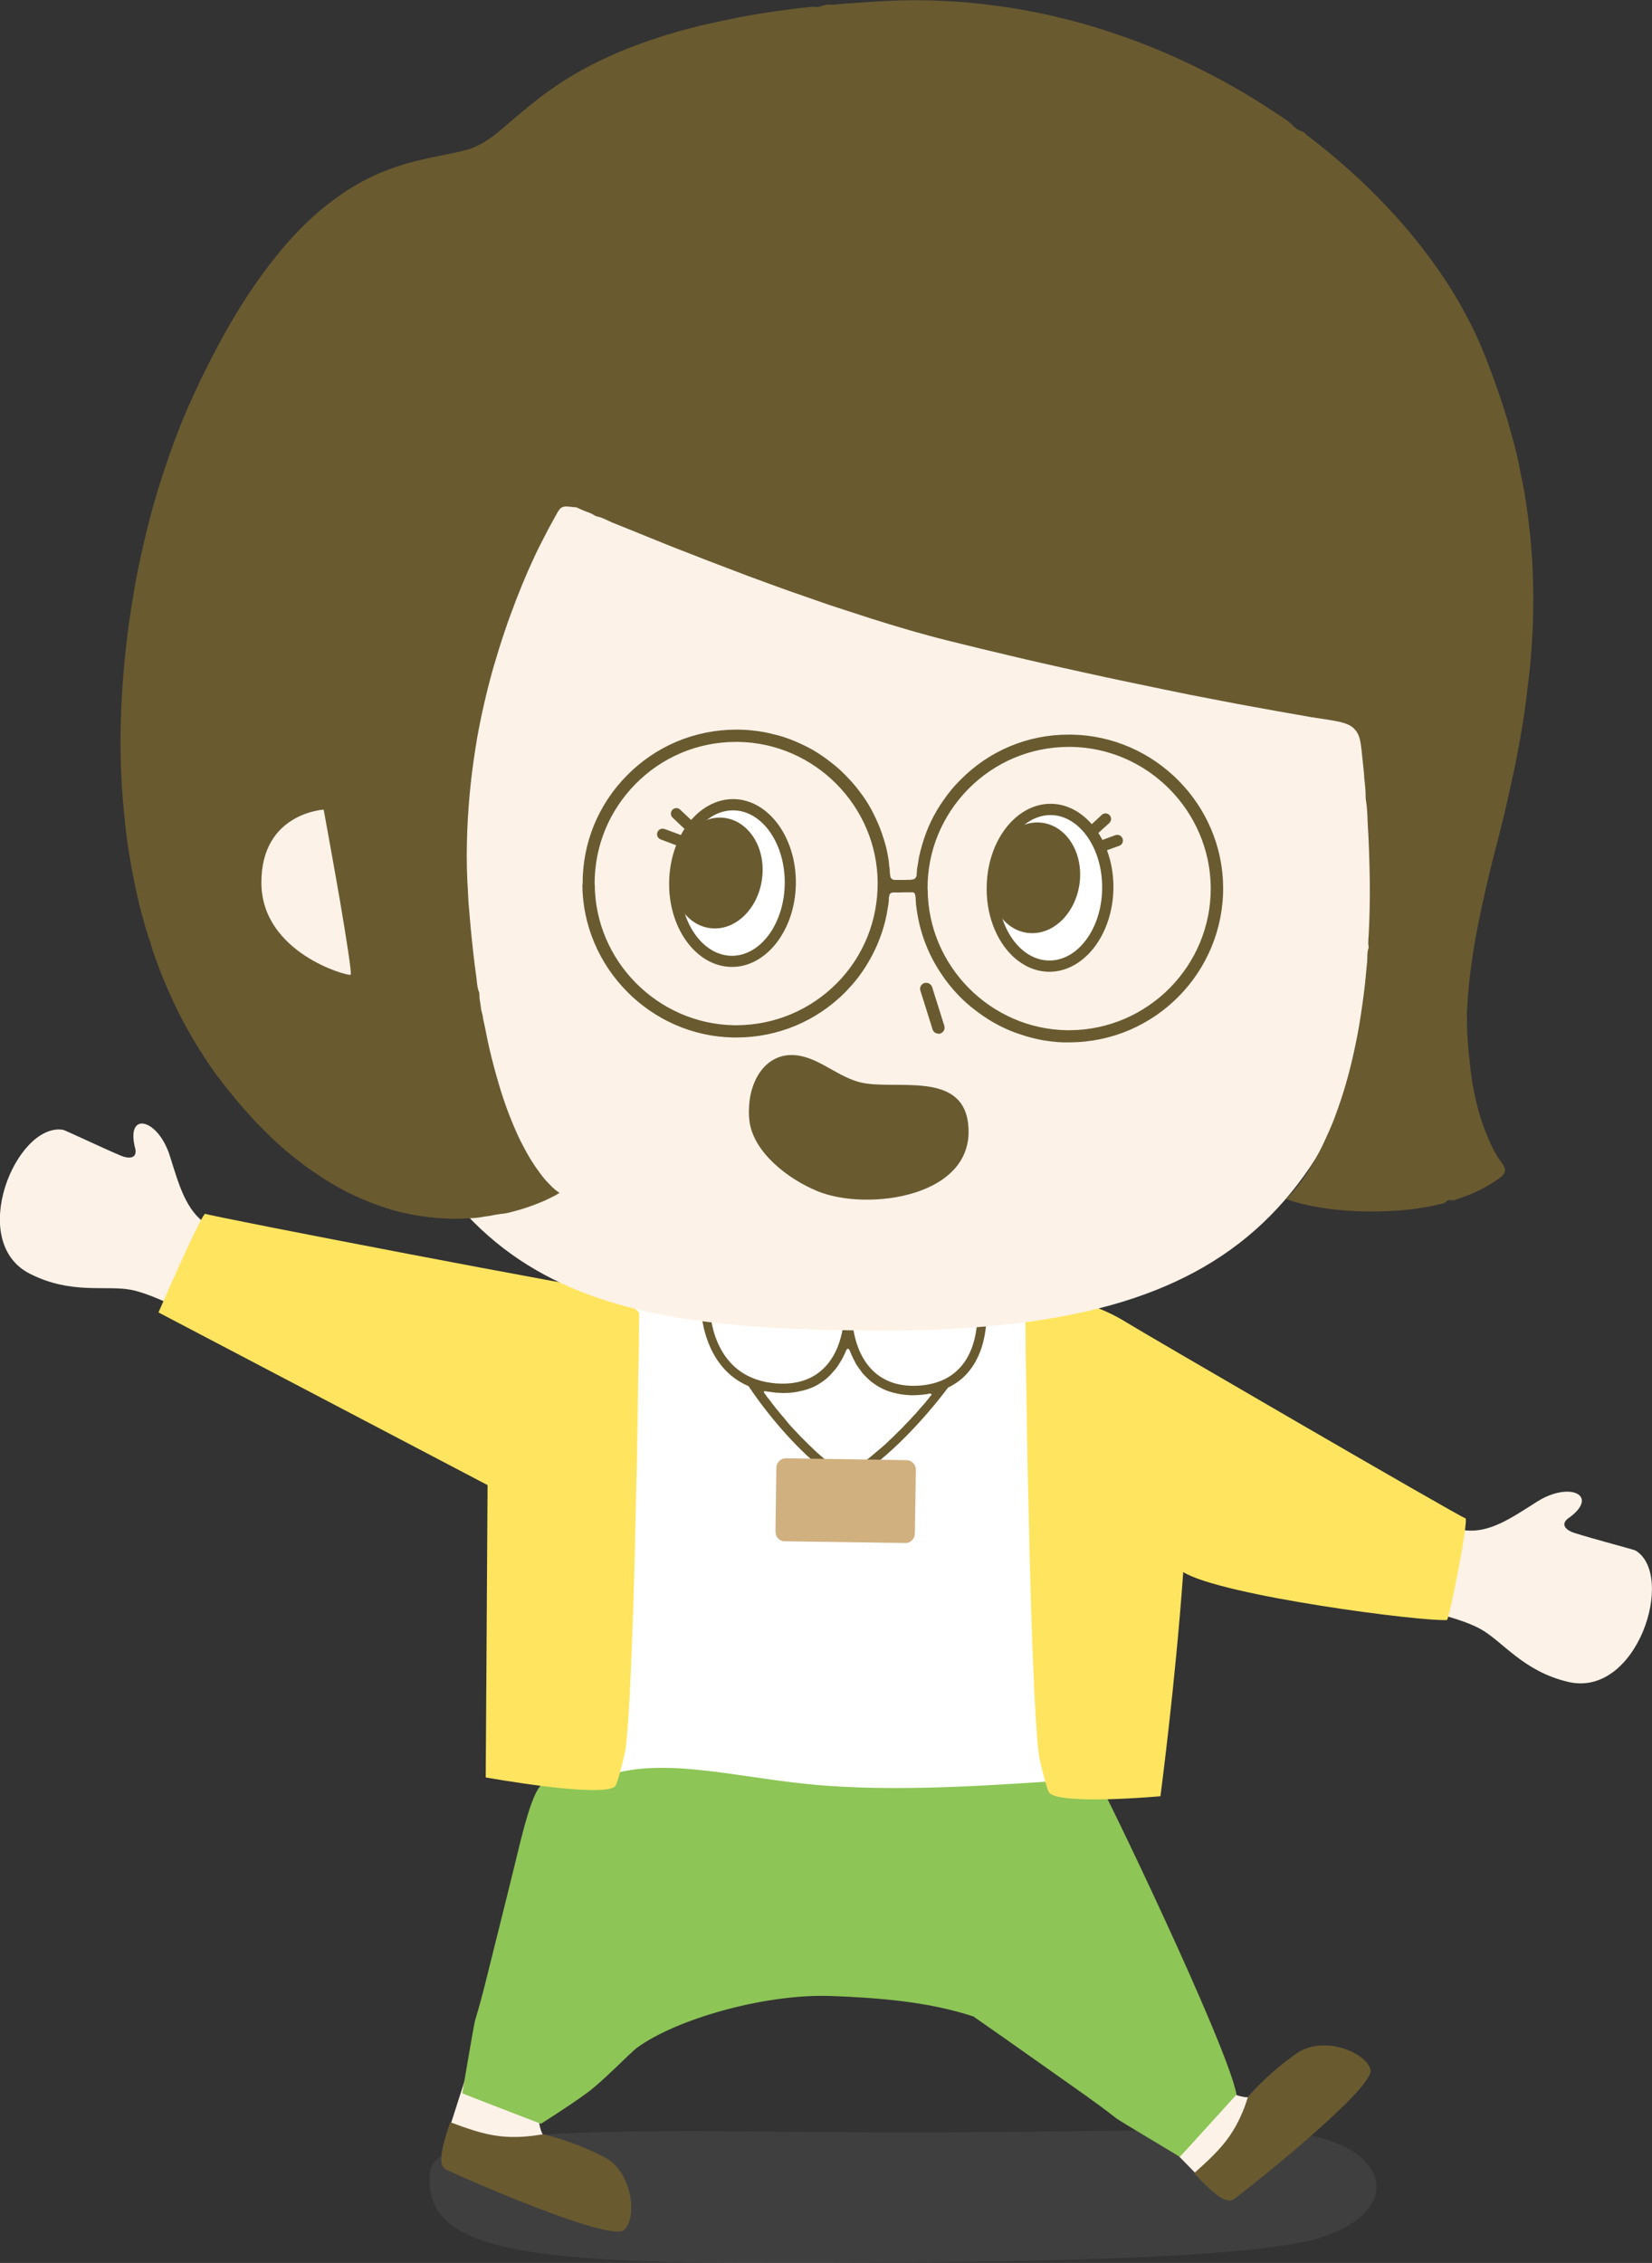 <?xml version="1.0" encoding="UTF-8"?>
<svg id="_レイヤー_2" data-name="レイヤー 2" xmlns="http://www.w3.org/2000/svg" viewBox="0 0 115.91 158.7">
  <rect x="0" y="0" width="115.91" height="158.7" fill="#333333" stroke="none"/>
  <defs>
    <style>
      .cls-1 {
        fill: #fff;
      }

      .cls-2 {
        fill: #6b6b6b;
        opacity: .22;
      }

      .cls-3 {
        fill: #d1b080;
      }

      .cls-4 {
        fill: #fcf2e7;
      }

      .cls-5 {
        fill: #695a30;
      }

      .cls-6 {
        fill: #ffe55f;
      }

      .cls-7 {
        fill: #8dc556;
      }
    </style>
  </defs>
  <g id="_レイアウト" data-name="レイアウト">
    <g>
      <path class="cls-2" d="M92.83,156.87c-4.61,1.58-21.69,1.83-39.67,1.83s-23.42-1.33-23-6.33c.31-3.68,16.03-2.83,34-2.83,8.67,0,19.9-.28,25.83,0,7,.33,9.17,5.17,2.83,7.33Z"/>
      <g>
        <g>
          <path class="cls-4" d="M9.48,80.5c.21.86-.59.72-.97.56-1.27-.53-3.95-1.81-4.1-1.83-3.28-.49-6.76,7.85-2.31,10.1,2.9,1.47,5.3.79,7.07,1.12,2.53.48,7.91,3.84,7.9,3.39-.12-2.66.69-4.25,1.36-6.78-1.28-.49-2.78-.43-3.94-1.21-1.45-.96-1.93-2.75-2.57-4.78-.82-2.62-3.09-3.19-2.45-.59Z"/>
          <path class="cls-4" d="M110.07,106.45c-.72.52-.02.93.38,1.05,1.31.42,4.19,1.17,4.31,1.24,2.83,1.74.11,10.36-4.74,9.21-3.16-.75-4.56-2.82-6.13-3.7-2.25-1.26-8.52-2.17-8.22-2.5,1.81-1.95,2.21-3.69,3.33-6.05,1.29.45,2.4,1.46,3.79,1.62,1.73.2,3.25-.86,5.04-2,2.32-1.47,4.42-.44,2.25,1.13Z"/>
          <g>
            <path class="cls-4" d="M79.05,147.48c1.35-1.3,2.08-2.2,3.46-3.47.5,1.3,4.22,3.3,5.24,3.05-.31.95-.82,2.21-1.44,3.01-.67.91-1.49,1.69-2.34,2.43-.18-.2-4.92-5.01-4.92-5.01Z"/>
            <path class="cls-5" d="M86.28,149.79c.59-.86.99-1.78,1.29-2.76.05-.02,1.17-1.44,3.38-3.01,1.84-1.31,4.86-.14,5.21,1.12.34,1.27-8.53,8.31-9.58,9.09-.58.44-1.72-.67-2.8-1.82.9-.81,1.82-1.63,2.5-2.62Z"/>
          </g>
          <path class="cls-1" d="M77.67,125.33l.17-19.36s-1.7-12.37-3.69-14.8c-2.06-2.5-25.19-5.19-28.28-1.82-3.09,3.36-5.08,15.06-5.2,22.98-.12,8.26.07,5.55-.12,12.46,0,0,3.54,2.88,18.51,3.1,14.97.22,18.6-2.57,18.6-2.57Z"/>
          <g>
            <path class="cls-4" d="M33.74,142.33c1.78.59,2.91.82,4.69,1.44-.92,1.06-.95,5.27-.25,6.06-.98.17-2.34.3-3.33.12-1.12-.17-2.19-.53-3.24-.94.09-.25,2.14-6.7,2.14-6.7Z"/>
            <path class="cls-5" d="M35.07,149.81c1.03.12,2.05.04,3.04-.14.04.03,1.82.36,4.24,1.58,2.02,1.01,2.39,4.23,1.45,5.13-.96.9-11.33-3.66-12.51-4.23-.65-.31-.21-1.83.3-3.32,1.13.42,2.29.85,3.49.98Z"/>
          </g>
          <path class="cls-7" d="M33.34,141.67c.27-.89.51-1.79.73-2.67.68-2.74,1.52-6.05,2.18-8.78,1.63-6.84,1.92-5.2,4.24-5.29.37-.02.73-.02,1.09-.01,0,0,.02,0,.02,0,4.38-2.07,10.07-.15,16.33.31,6.21.45,12.81-.12,19.02-.51.15,0,9.14,18.61,9.81,22.17,0,0-3.97,4.38-3.98,4.37-.09-.07-4.18-2.49-4.47-2.71-.73-.58-1.48-1.12-2.22-1.65-2.31-1.62-5.09-3.61-7.4-5.21-.14-.09-.25-.18-.38-.27-3.18-1.05-6.65-1.31-9.94-1.44-4.64-.18-10.91,1.6-13.69,3.64-.45.33-2.41,2.38-3.54,3.19-1.45,1.05-3.19,2.13-3.19,2.13,0,0-5.52-2.12-5.52-2.14.03-.11.81-4.8.91-5.14Z"/>
          <path class="cls-1" d="M68.84,91.07s.93,6.01-4.27,6.41c-4.81.38-5.06-4.62-5.06-4.62l9.33-1.79Z"/>
          <g>
            <path class="cls-1" d="M49.47,91.23s-.19,5.72,5,6.1c4.83.37,5.05-4.64,5.05-4.64l-10.05-1.47Z"/>
            <path class="cls-5" d="M52.52,97.21c1.6,2.39,3.98,5.09,6.1,6.46-.03.02-.07.03-.11.05-.12.04-.25.09-.38.13-.12.03-.24.06-.37.08-.11.02-.23.03-.34.03l.02.64c.56-.02,1.19-.21,1.84-.53.52.26,1.01.45,1.47.5l.07-.64c-.26-.03-.55-.12-.85-.24,2.31-1.4,4.86-4.13,6.55-6.38.6-.29,1.11-.68,1.51-1.2,1.58-1.99,1.15-4.97,1.12-5.1l-.04-.33-9.26,1.77v-.04s-10.7-1.55-10.7-1.55v.36c0,.05-.11,4.51,3.37,5.99ZM64.55,97.17c-3.84.29-4.56-3.05-4.69-4.06l8.7-1.66c.06.8.09,2.86-1.03,4.26-.68.86-1.67,1.35-2.98,1.46ZM58.96,103.14c-.14-.09-.29-.2-.43-.3-.15-.11-.3-.21-.44-.32-.16-.13-.3-.25-.45-.38-.15-.13-.3-.26-.45-.4-.15-.14-.29-.28-.44-.42-.15-.15-.3-.3-.45-.45-.15-.14-.29-.3-.44-.46-.15-.15-.29-.32-.44-.47-.14-.17-.28-.33-.41-.5-.15-.16-.29-.34-.42-.5-.14-.17-.28-.33-.4-.5-.13-.18-.26-.34-.39-.5-.05-.09-.12-.18-.18-.26-.02-.03-.05-.07,0-.1.04-.03.1-.01.15,0,.22.03.45.06.68.09.15,0,.28.01.42.02.05,0,.12,0,.17,0,.38,0,.75-.04,1.12-.13.32-.06.63-.17.93-.3.27-.13.52-.29.75-.46.22-.17.42-.36.6-.58.18-.19.35-.4.47-.63.14-.2.25-.42.36-.65.02-.06.05-.11.07-.17.03-.05.04-.13.1-.16.07-.05.14.01.17.08.05.1.09.22.13.32.11.23.22.46.34.68.15.22.31.44.46.64.2.21.39.41.62.59.23.17.48.34.76.47.29.15.61.25.93.32.37.09.75.13,1.13.14.2,0,.41-.01.63-.03.12-.01.24-.02.35-.04.06,0,.11-.02.16-.03.06,0,.1-.03.16-.02.04.01.08.04.08.08,0,.02-.02.04-.04.06-.02.02-.05.05-.06.07-.12.16-.25.31-.37.46-.13.15-.27.3-.4.45-.13.16-.26.31-.41.46-.14.15-.27.3-.42.45-.14.15-.28.3-.42.44-.15.14-.3.29-.44.43-.14.15-.29.28-.44.42-.14.14-.28.28-.43.4-.15.13-.3.25-.45.38-.14.13-.29.24-.44.37-.14.11-.29.22-.44.33-.15.11-.29.22-.43.31-.14.09-.29.2-.43.28-.14.09-.28.17-.42.25,0,0-.01,0-.02,0-.11-.06-.23-.14-.35-.22ZM49.79,91.61l9.37,1.35c-.13,1.03-.84,4.33-4.68,4.06-4.14-.31-4.64-4.19-4.69-5.41Z"/>
          </g>
          <path class="cls-3" d="M54.41,107.42c0,.37.28.67.65.67l8.47.12c.35.01.65-.28.66-.65l.07-4.49c0-.36-.29-.67-.66-.67l-8.46-.13c-.36,0-.66.29-.67.65l-.06,4.5Z"/>
          <path class="cls-6" d="M102.82,106.48c-.46-.13-23.07-13.28-23.7-13.69-.99-.62-2.07-1.11-3.2-1.42-.68-.18-1.35-.32-2.05-.36-.1,0-.22-.01-.34,0l-1.58,1.51c0,.18,0,.36,0,.55,0,.52.02,1.04.01,1.56.02.79.02,1.58.05,2.36.01,1,.02,1.99.04,2.98.02,1.15.04,2.29.06,3.43.03,1.23.06,2.44.09,3.66.02,1.25.05,2.49.09,3.74.03,1.21.07,2.4.11,3.61.04,1.1.08,2.19.13,3.3.04,1.07.1,2.15.17,3.23.05.74.11,1.48.2,2.21.03.24.54,2.39.73,2.59.86.86,7.79.23,7.79.23,0,0,1.04-7.85,1.6-15.72,2.7,1.67,16.81,3.49,18.5,3.36.16-.01,1.55-7.06,1.3-7.13Z"/>
          <path class="cls-6" d="M14.39,85.12c.43.2,27.83,5.46,28.53,5.42.1,0,.22-.01.34,0l1.58,1.51c0,.18,0,.36,0,.55,0,.52-.02,1.04-.01,1.56-.02.79-.02,1.58-.05,2.36-.01,1-.02,1.99-.04,2.98-.02,1.15-.04,2.29-.06,3.43-.03,1.23-.06,2.44-.09,3.66-.02,1.25-.05,2.49-.09,3.74-.03,1.21-.06,2.4-.11,3.61-.04,1.1-.08,2.19-.13,3.3-.04,1.07-.1,2.15-.17,3.23-.05.74-.11,1.48-.2,2.21-.03.24-.54,2.39-.73,2.59-.86.86-9.08-.62-9.08-.62l.13-20.5-23.09-12.11s3.05-7.02,3.29-6.92Z"/>
        </g>
        <g>
          <path class="cls-4" d="M23.62,64.13c5.37,25.7,16.13,29.15,38.12,29.18,25.72.04,33.41-8.87,37.52-33.82,3.88-23.54-14.56-35.34-35.04-37-28.68-2.32-44.54,22.76-40.59,41.64Z"/>
          <path class="cls-5" d="M95.02,51.11c-.28-.29-.68-.4-1.04-.49-.66-.14-1.33-.22-2-.33-.77-.14-1.55-.27-2.33-.41-.95-.17-1.91-.35-2.86-.52-1.12-.22-2.24-.43-3.37-.65-1.27-.26-2.54-.52-3.82-.79-1.42-.29-2.82-.6-4.23-.91-1.53-.34-3.06-.68-4.59-1.05-1.42-.33-2.84-.68-4.25-1.03-.89-.22-1.77-.46-2.64-.71-.94-.27-1.87-.56-2.8-.85-.96-.31-1.92-.62-2.89-.94-.96-.33-1.93-.67-2.9-1.01-.95-.34-1.9-.69-2.85-1.04-.91-.35-1.82-.69-2.73-1.04-.85-.33-1.7-.66-2.54-.99-.76-.3-1.53-.62-2.3-.93-.65-.26-1.3-.53-1.96-.79-.27-.12-.54-.26-.82-.36-.12-.03-.25-.05-.36-.11-.1-.07-.19-.11-.31-.17-.28-.1-.56-.21-.83-.34-.09-.04-.16-.08-.25-.08-.37,0-.82-.19-1.09.15-.13.16-.23.38-.34.57-.14.25-.27.5-.42.76-.23.44-.46.89-.69,1.34-.27.54-.51,1.1-.77,1.66-.28.65-.55,1.3-.81,1.97-.28.75-.57,1.5-.82,2.26-.28.83-.54,1.66-.79,2.52-.26.91-.49,1.84-.7,2.76-.22.98-.42,1.98-.57,2.98-.17,1.06-.3,2.12-.4,3.19-.1,1.13-.17,2.25-.19,3.38-.03,1.18,0,2.36.08,3.54.01.2.02.42.03.63.05.61.11,1.24.16,1.85.11,1.13.23,2.26.39,3.38.04.29.05.61.13.9.03.08.07.17.08.25.02.13,0,.27.02.39.04.23.07.45.1.67,0,.12.05.21.07.33.05.14.06.28.08.42.06.25.11.5.16.74.09.46.18.92.29,1.38.23.98.49,1.93.78,2.88.24.76.51,1.53.82,2.27.25.6.51,1.19.83,1.77.23.44.49.88.77,1.29.21.31.44.62.68.91.18.2.36.39.55.57.12.11.23.21.37.3.03.03.08.06.13.08-.03-.01-.25.13-.27.15-.25.13-.52.26-.77.38-.56.24-1.13.46-1.71.63-.29.08-.6.17-.89.24-.27.06-.55.07-.81.12-.15.02-.32.06-.48.09-.15.03-.32.03-.48.07-.31.07-.64.08-.96.1-.59.04-1.19.04-1.79.01-.65-.04-1.29-.11-1.94-.22-.69-.12-1.39-.28-2.06-.5-.74-.24-1.47-.52-2.17-.84-.77-.36-1.52-.77-2.24-1.24-.8-.5-1.58-1.07-2.31-1.67-.83-.68-1.6-1.41-2.34-2.18-.83-.87-1.62-1.79-2.35-2.74-.05-.06-.1-.13-.15-.19-.7-.9-1.32-1.84-1.91-2.82-.58-.97-1.11-1.97-1.58-3-.48-1.04-.9-2.09-1.28-3.17-.05-.16-.11-.32-.16-.49-.04-.13-.07-.25-.1-.36-.02-.09-.08-.18-.1-.27-.08-.25-.15-.51-.24-.77-.14-.52-.29-1.04-.42-1.56-.25-1.06-.47-2.13-.65-3.2-.19-1.06-.32-2.15-.42-3.24-.11-1.1-.18-2.19-.22-3.29-.03-1.09-.04-2.19,0-3.29.03-1.09.1-2.19.19-3.27.09-1.08.21-2.15.35-3.22.14-1.05.32-2.11.5-3.16.19-1.02.42-2.04.66-3.06.23-.99.49-1.96.78-2.95.28-.93.58-1.86.91-2.79.3-.89.64-1.76.99-2.62.23-.54.46-1.08.71-1.62.32-.69.64-1.38.99-2.05.51-1.02,1.04-2.01,1.6-2.98.5-.86,1.03-1.71,1.59-2.53.5-.72,1.02-1.44,1.56-2.11.48-.61.99-1.19,1.53-1.76.48-.5.98-.97,1.49-1.42.47-.39.95-.77,1.45-1.12.45-.33.92-.62,1.4-.89.43-.25.88-.46,1.34-.67.42-.18.84-.34,1.27-.49.4-.13.81-.26,1.21-.36.38-.09.76-.19,1.14-.27.46-.1.9-.17,1.36-.28.15-.03.31-.06.46-.09.28-.07.56-.13.85-.21.07-.02.14-.04.21-.07.23-.08.47-.19.68-.3.24-.13.46-.27.68-.42.24-.16.46-.35.69-.53.24-.21.49-.41.72-.62.28-.23.55-.46.81-.68.31-.26.6-.5.91-.74.34-.27.69-.54,1.04-.78.39-.28.79-.55,1.2-.8.45-.29.92-.56,1.38-.8.53-.29,1.08-.55,1.62-.8.62-.28,1.23-.53,1.87-.77.7-.27,1.42-.5,2.14-.73.81-.25,1.63-.46,2.45-.67.93-.21,1.86-.41,2.79-.59,1.05-.2,2.11-.36,3.16-.5.55-.08,1.12-.14,1.69-.2.19-.03.35.02.53,0,.23-.02.46-.16.71-.17.11-.01.23.03.35.01,1.22-.11,2.45-.19,3.66-.26.85-.04,1.7-.06,2.55-.05,1.13.01,2.27.07,3.38.17,1.12.11,2.22.25,3.33.43,1.09.19,2.18.41,3.25.68,1.07.26,2.13.57,3.17.91,1.03.34,2.05.71,3.07,1.12.99.4,1.98.85,2.96,1.32.95.47,1.9.96,2.82,1.49.92.52,1.81,1.07,2.68,1.66.02,0,.03,0,.04.02.48.32,1,.6,1.39,1.01.13.12.25.24.42.31.12.06.28.09.38.17.08.09.15.17.25.24.15.11.29.24.44.34.92.72,1.81,1.46,2.66,2.24.83.75,1.65,1.54,2.41,2.36.75.8,1.48,1.61,2.15,2.47.66.82,1.28,1.67,1.87,2.55.57.85,1.09,1.72,1.56,2.62.46.85.87,1.73,1.23,2.63.16.37.3.75.44,1.13.44,1.17.86,2.36,1.21,3.55.18.61.34,1.21.51,1.82.13.56.29,1.14.38,1.71.08.47.2.93.28,1.39.1.6.19,1.21.27,1.8.13.96.22,1.94.29,2.92.06.99.09,1.99.09,2.98,0,1.03-.03,2.05-.1,3.07-.06,1.07-.17,2.13-.31,3.19-.12,1.11-.29,2.22-.48,3.33-.21,1.16-.43,2.32-.7,3.47-.26,1.23-.55,2.44-.86,3.65-.3,1.13-.59,2.28-.85,3.42-.22.96-.43,1.91-.61,2.86-.16.78-.29,1.58-.4,2.36-.09.66-.18,1.3-.23,1.96-.03.28-.06.58-.07.86-.02.14-.01.26-.02.39,0,.09,0,.16-.02.23-.03.13,0,.27,0,.42-.02,1.1.07,2.2.2,3.29.04.45.1.89.17,1.34.17.96.38,1.91.69,2.82.23.65.49,1.29.8,1.91.11.21.24.43.37.64.16.22.39.47.43.74.04.24-.13.41-.3.55-.23.18-.48.34-.73.49-.5.31-1.03.56-1.57.78-.29.11-.58.21-.87.31-.14.06-.25.04-.4.02-.1,0-.16.02-.22.09-.16.15-.37.18-.58.22-.51.13-1.04.22-1.54.29-.57.08-1.14.13-1.7.16-4.77.27-7.45-.84-7.45-.84,0,0,.09-.09.1-.1.1-.1.2-.19.29-.29.14-.17.29-.34.43-.51.19-.25.36-.5.54-.75.22-.33.42-.67.62-1,.24-.43.47-.85.67-1.29.24-.51.48-1.04.69-1.57.24-.63.46-1.26.66-1.89.23-.73.43-1.47.61-2.22.2-.85.38-1.71.53-2.58.16-.98.3-1.96.41-2.94.05-.52.1-1.04.15-1.56.01-.25,0-.52.05-.75.01-.07.05-.13.05-.2,0-.1-.03-.19-.03-.3,0-.16.02-.34.03-.53.07-1.24.09-2.49.08-3.74-.02-1.39-.06-2.78-.15-4.17-.02-.5-.03-1.04-.12-1.54-.04-.26-.01-.53-.04-.79-.02-.26-.04-.52-.08-.78,0-.22-.03-.44-.05-.66-.05-.45-.09-.88-.14-1.33-.06-.47-.1-1-.43-1.39-.02-.02-.04-.04-.07-.07Z"/>
          <path class="cls-4" d="M24.6,68.36c.1-.05-.31-2.62-.77-5.33-.53-3.04-1.12-6.25-1.12-6.25,0,0-4.38.23-4.37,5.12,0,4.91,6.03,6.57,6.26,6.46Z"/>
          <g>
            <path class="cls-5" d="M77.3,59.73s.1,0,.14-.02l1.1-.4c.2-.07.3-.31.22-.5-.07-.21-.29-.31-.5-.24l-1.09.4c-.2.07-.3.29-.23.5.06.16.21.25.36.26Z"/>
            <path class="cls-5" d="M76.71,58.61c.09,0,.19-.03.26-.11l.86-.78c.16-.15.17-.4.02-.55-.15-.16-.39-.17-.55-.02l-.85.79c-.16.14-.17.38-.03.55.08.08.19.12.29.12Z"/>
            <g>
              <g>
                <path class="cls-1" d="M73.58,67.75c2.24.04,4.09-2.4,4.14-5.43.05-3.04-1.74-5.52-3.98-5.55-2.24-.04-4.08,2.4-4.13,5.43-.04,3.02,1.73,5.52,3.97,5.55Z"/>
                <path class="cls-5" d="M69.23,62.2c.04-3.25,2.07-5.86,4.53-5.83,2.45.04,4.41,2.71,4.36,5.95-.05,3.25-2.08,5.86-4.54,5.83-2.46-.04-4.41-2.71-4.35-5.95ZM70,62.21c-.04,2.81,1.57,5.12,3.59,5.15,2.02.04,3.71-2.23,3.74-5.04.04-2.8-1.57-5.12-3.58-5.16-2.04-.02-3.7,2.24-3.75,5.05Z"/>
              </g>
              <path class="cls-5" d="M72.18,65.43c1.75.17,3.34-1.44,3.58-3.58.23-2.14-.99-4-2.74-4.16-1.74-.16-3.33,1.44-3.57,3.58-.23,2.13.99,4,2.72,4.16Z"/>
            </g>
          </g>
          <g>
            <path class="cls-5" d="M48.29,58.25c.12,0,.22-.03.3-.12.14-.16.14-.41-.02-.55l-.85-.8c-.15-.15-.4-.14-.54.01-.15.15-.14.41.01.55l.85.8c.07.07.16.1.25.1Z"/>
            <path class="cls-5" d="M47.57,59.3c.16,0,.31-.1.37-.25.08-.21-.02-.44-.22-.51l-1.09-.4c-.2-.08-.43.03-.5.22-.08.22.02.43.23.51l1.09.41s.09.02.13.03Z"/>
            <g>
              <g>
                <path class="cls-1" d="M51.31,67.42c2.25.04,4.11-2.4,4.14-5.43.05-3.04-1.73-5.51-3.97-5.55-2.24-.03-4.09,2.39-4.13,5.43-.04,3.02,1.73,5.52,3.97,5.55Z"/>
                <path class="cls-5" d="M46.95,61.86c.05-3.24,2.07-5.84,4.53-5.82,2.45.04,4.41,2.71,4.36,5.96-.05,3.24-2.09,5.85-4.53,5.81-2.46-.04-4.42-2.71-4.36-5.95ZM47.73,61.88c-.05,2.82,1.58,5.12,3.59,5.15,2.02.03,3.7-2.23,3.74-5.05.04-2.8-1.57-5.12-3.59-5.15-2.03-.03-3.71,2.23-3.75,5.05Z"/>
              </g>
              <path class="cls-5" d="M49.91,65.1c1.74.17,3.34-1.44,3.57-3.58.24-2.14-.99-4-2.73-4.17-1.74-.16-3.34,1.44-3.57,3.58-.23,2.14.98,4.01,2.74,4.17Z"/>
            </g>
          </g>
          <path class="cls-5" d="M65.84,72.5s.09,0,.14-.02c.22-.08.35-.31.27-.56l-.85-2.7c-.08-.22-.31-.34-.54-.28-.23.07-.36.31-.28.54l.85,2.7c.05.19.23.31.41.31Z"/>
          <path class="cls-5" d="M40.86,62.02c.03,5.83,4.79,10.65,10.62,10.74h.22c2.88-.01,5.58-1.14,7.62-3.19.11-.12.22-.24.33-.36.41-.43.76-.91,1.08-1.41.31-.49.59-1.01.82-1.55.23-.54.42-1.09.56-1.66.07-.29.13-.58.17-.87.03-.14.05-.29.07-.44,0-.07.02-.14.01-.21,0-.08.01-.18.04-.25,0-.06.01-.1.05-.14.12-.12.32-.09.47-.09.16,0,.32,0,.48-.01.12,0,.24,0,.35,0,.1,0,.22-.01.32,0,.1.03.13.11.15.21.03.16.03.35.04.52.02.27.07.54.11.81.08.48.2.97.35,1.45.15.46.33.92.54,1.36.21.44.45.87.72,1.27.26.4.56.8.87,1.16.32.37.66.72,1.03,1.04.37.32.75.61,1.15.88.4.28.83.52,1.25.73.44.22.9.4,1.37.55.47.16.95.28,1.45.38.5.08,1,.15,1.51.16.08,0,.16,0,.24,0h.22c5.95-.03,10.77-4.89,10.75-10.85-.03-5.83-4.8-10.64-10.64-10.73h-.21c-2.89,0-5.59,1.14-7.61,3.2-.42.41-.8.88-1.14,1.37-.35.48-.64.99-.9,1.52-.25.52-.46,1.08-.62,1.64-.08.28-.16.57-.22.86-.05.27-.08.56-.14.84-.01.15-.01.3-.03.46-.03.1-.07.17-.14.22-.08.05-.19.06-.29.07-.17,0-.33.01-.5.01s-.35,0-.52,0c-.1,0-.21,0-.3-.08-.07-.06-.1-.16-.1-.24-.03-.15-.03-.3-.04-.46,0-.02-.01-.06-.01-.09-.01-.06-.04-.14-.03-.2,0-.12-.02-.24-.04-.37-.04-.24-.08-.49-.14-.74-.12-.48-.27-.96-.45-1.43-.18-.46-.39-.91-.62-1.34-.24-.44-.51-.85-.81-1.24-.29-.39-.61-.76-.96-1.11-.33-.35-.7-.68-1.09-.97-.38-.3-.79-.58-1.21-.83-.43-.24-.88-.46-1.34-.65-.46-.19-.93-.35-1.42-.46-.49-.13-.99-.22-1.5-.27-.32-.04-.63-.05-.96-.06h-.21c-2.89.01-5.6,1.15-7.63,3.2-2.03,2.05-3.14,4.76-3.12,7.65ZM65.08,62.36c-.02-2.66,1.01-5.15,2.87-7.04,1.87-1.88,4.35-2.93,7.01-2.94h.2c5.37.08,9.75,4.51,9.79,9.88.03,5.47-4.41,9.95-9.88,9.99h-.2c-5.37-.08-9.76-4.51-9.78-9.88ZM41.72,62.01c-.01-2.65,1.01-5.15,2.88-7.04,1.86-1.88,4.35-2.93,7-2.94h.2c5.37.08,9.76,4.52,9.78,9.88.01,2.66-1,5.16-2.86,7.04-1.88,1.89-4.37,2.93-7.01,2.95h-.2c-5.37-.09-9.76-4.52-9.78-9.89Z"/>
          <path class="cls-5" d="M52.57,77.43c-.03.37-.04.76.01,1.15.25,2.22,2.72,4.11,4.76,4.95,3.48,1.45,11.24.44,10.58-4.78-.47-3.68-5.17-2.27-7.54-2.84-1.49-.36-2.73-1.55-4.18-1.85-2.13-.45-3.46,1.29-3.63,3.37Z"/>
        </g>
      </g>
    </g>
  </g>
</svg>